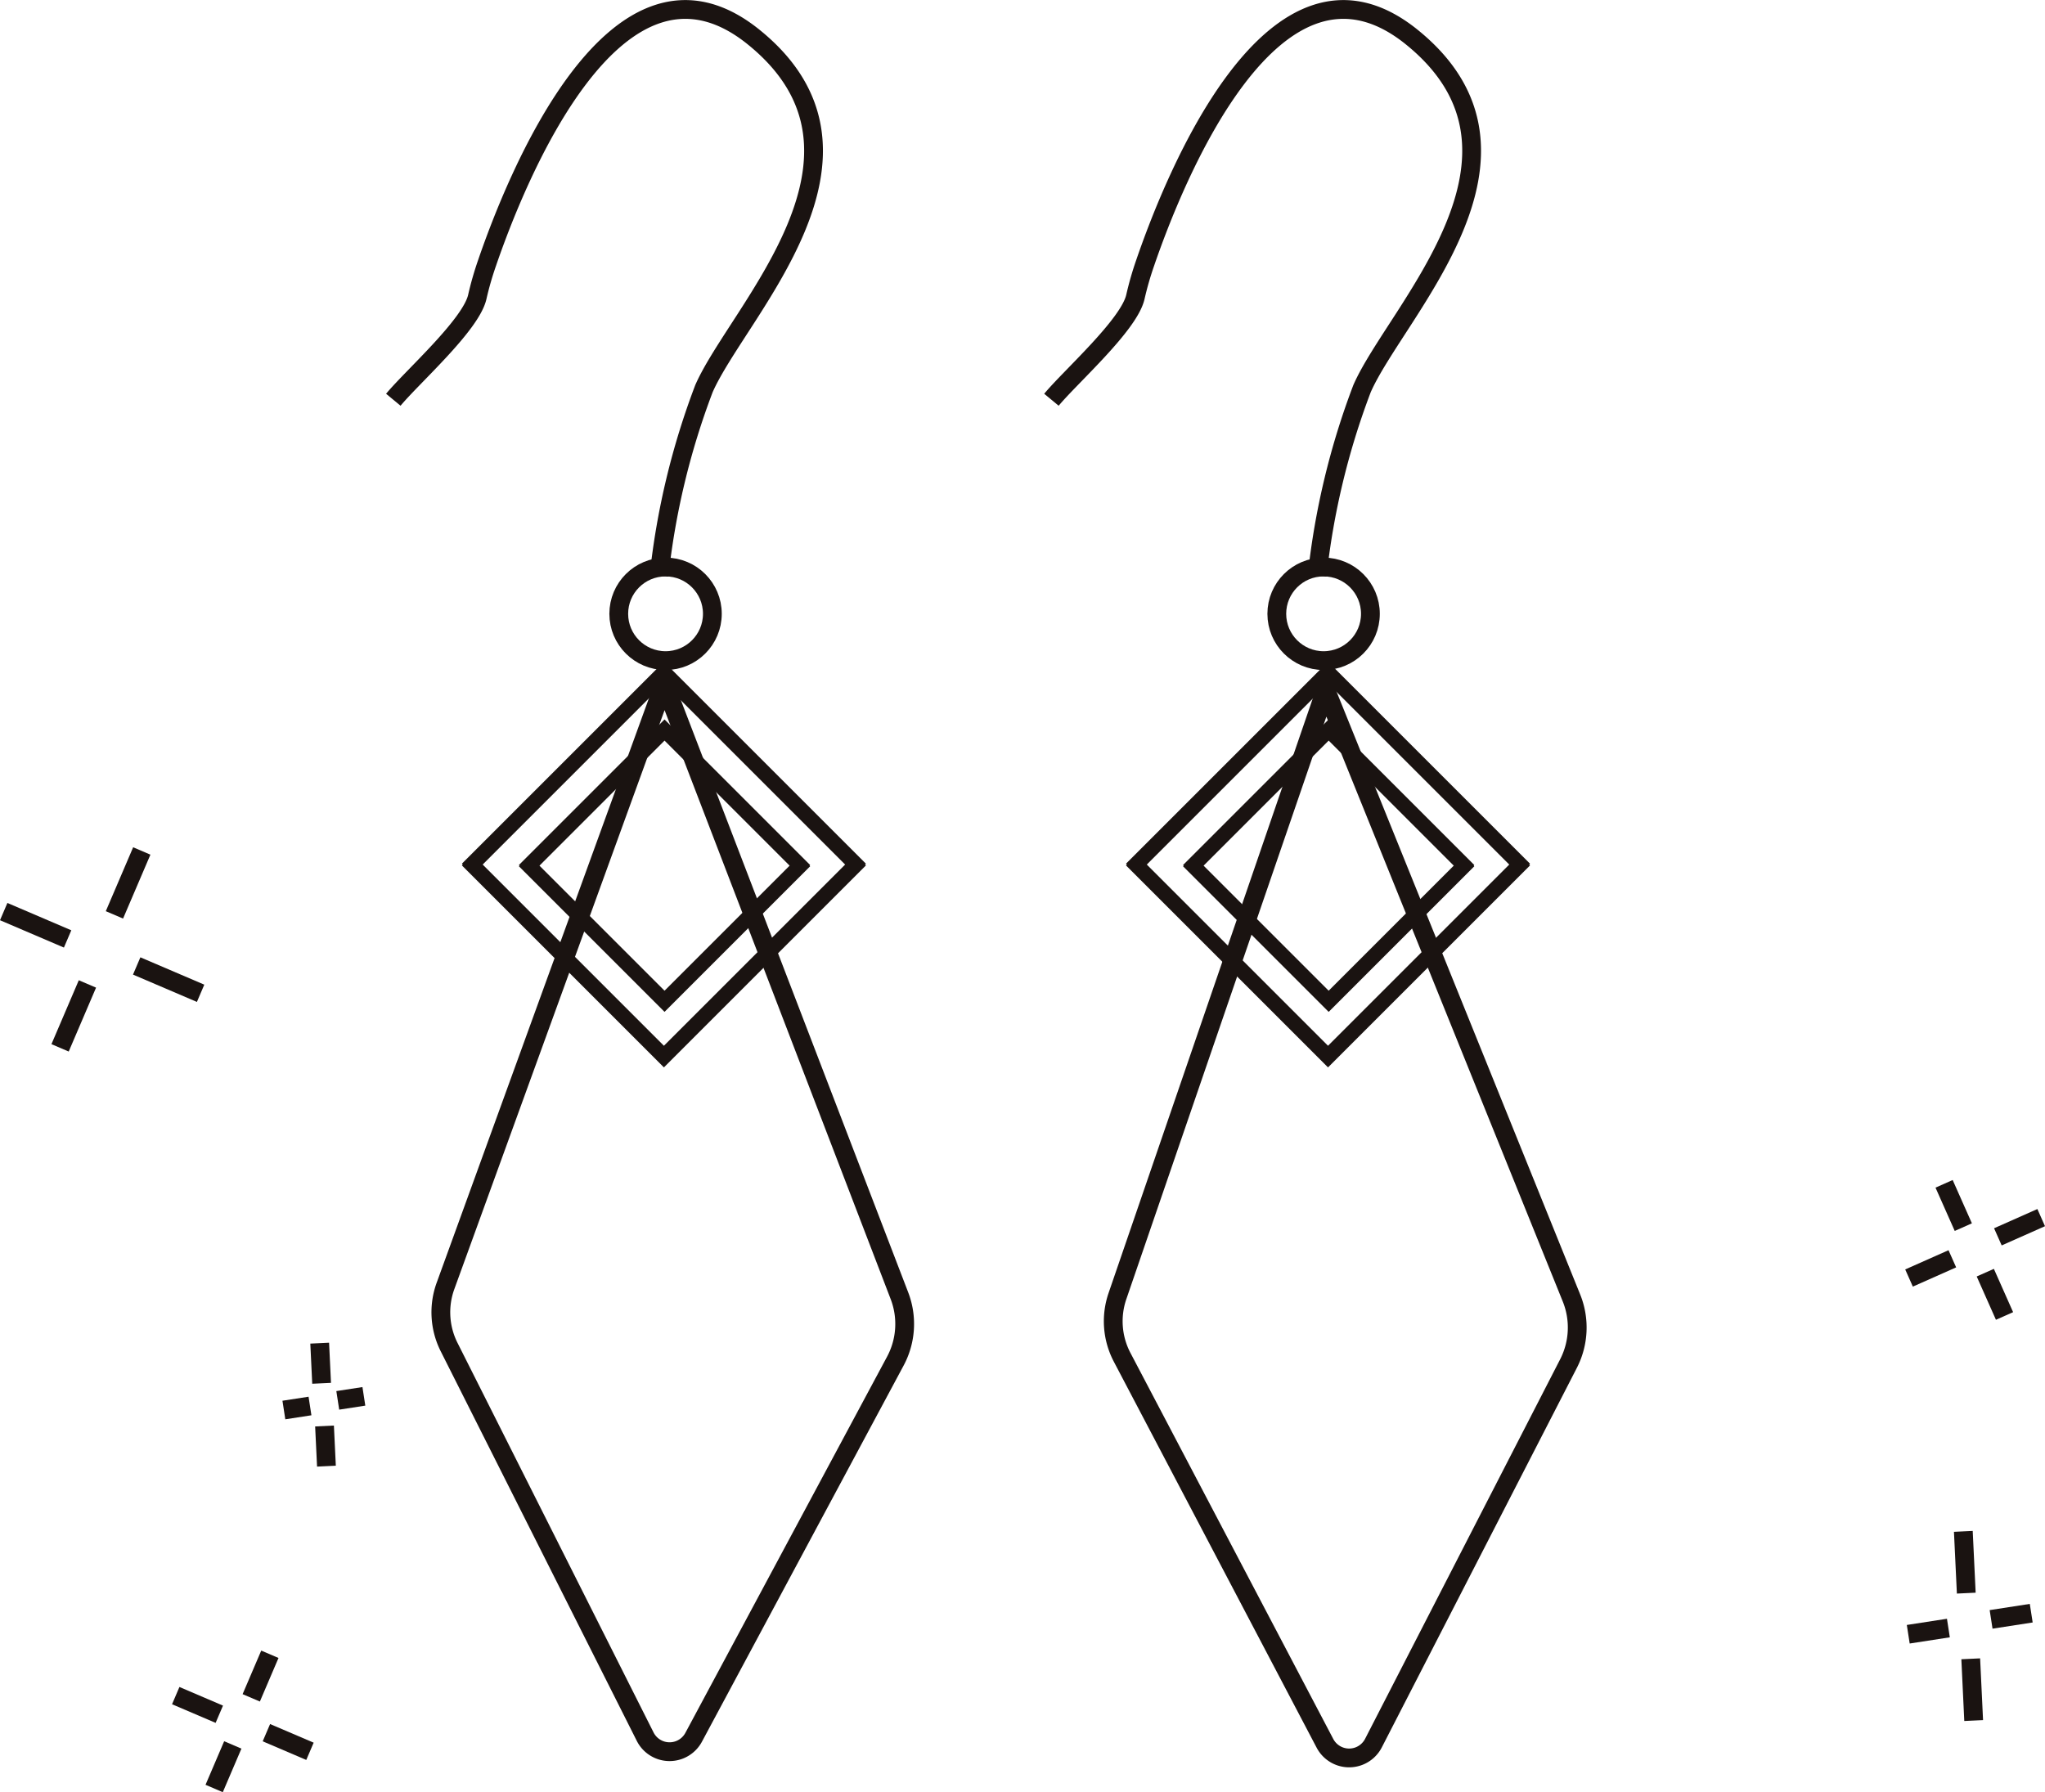 <svg xmlns="http://www.w3.org/2000/svg" width="108.884" height="95.435" viewBox="0 0 108.884 95.435">
  <g id="グループ_375" data-name="グループ 375" transform="translate(-17124.561 3721.807)">
    <path id="パス_78" data-name="パス 78" d="M550.325,294.432a40.059,40.059,0,0,1,2.388-9.954c1.8-4.124,10.4-12.454,2.651-18.72-7.327-5.928-12.7,7.652-14.2,12.029a16.9,16.9,0,0,0-.517,1.8c-.333,1.494-3.461,4.258-4.472,5.48" transform="translate(16609.328 -3985.587)" fill="none" stroke="#1a1311" stroke-miterlimit="10" stroke-width="1"/>
    <circle id="楕円形_30" data-name="楕円形 30" cx="2.492" cy="2.492" r="2.492" transform="translate(17157.506 -3691.613)" fill="none" stroke="#1a1311" stroke-miterlimit="10" stroke-width="1"/>
    <path id="パス_79" data-name="パス 79" d="M550.021,291.885l-11.652,32.09a4.113,4.113,0,0,0,.192,3.255L549,347.976a1.455,1.455,0,0,0,2.582.034l10.738-20.03a4.189,4.189,0,0,0,.218-3.484Z" transform="translate(16609.912 -3977.305)" fill="none" stroke="#1a1311" stroke-miterlimit="10" stroke-width="1"/>
    <path id="パス_80" data-name="パス 80" d="M577.276,294.432a40.056,40.056,0,0,1,2.388-9.954c1.8-4.124,10.4-12.454,2.652-18.72-7.327-5.928-12.7,7.652-14.2,12.029a16.884,16.884,0,0,0-.517,1.8c-.333,1.494-3.461,4.258-4.471,5.48" transform="translate(16617.416 -3985.587)" fill="none" stroke="#1a1311" stroke-miterlimit="10" stroke-width="1"/>
    <circle id="楕円形_31" data-name="楕円形 31" cx="2.492" cy="2.492" r="2.492" transform="translate(17192.543 -3691.613)" fill="none" stroke="#1a1311" stroke-miterlimit="10" stroke-width="1"/>
    <path id="パス_81" data-name="パス 81" d="M576.969,292.151,565.881,324.44a4.123,4.123,0,0,0,.25,3.253l10.8,20.559a1.455,1.455,0,0,0,2.582-.012L589.9,328.027a4.2,4.2,0,0,0,.157-3.489Z" transform="translate(16618.176 -3977.225)" fill="none" stroke="#1a1311" stroke-miterlimit="10" stroke-width="1"/>
    <g id="グループ_356" data-name="グループ 356" transform="translate(17124.758 -3676.492)">
      <line id="線_89" data-name="線 89" x1="1.456" y2="3.403" transform="translate(5.896 0)" fill="#fff" stroke="#1a1311" stroke-miterlimit="10" stroke-width="1"/>
      <line id="線_90" data-name="線 90" x1="1.456" y2="3.403" transform="translate(3.002 7.081)" fill="#fff" stroke="#1a1311" stroke-miterlimit="10" stroke-width="1"/>
      <line id="線_91" data-name="線 91" x1="3.403" y1="1.456" transform="translate(7.081 6.123)" fill="#fff" stroke="#1a1311" stroke-miterlimit="10" stroke-width="1"/>
      <line id="線_92" data-name="線 92" x1="3.403" y1="1.456" transform="translate(0 3.228)" fill="#fff" stroke="#1a1311" stroke-miterlimit="10" stroke-width="1"/>
    </g>
    <g id="グループ_357" data-name="グループ 357" transform="translate(17133.918 -3633.715)">
      <line id="線_93" data-name="線 93" x1="0.992" y2="2.32" transform="translate(4.02 0)" fill="#fff" stroke="#1a1311" stroke-miterlimit="10" stroke-width="1"/>
      <line id="線_94" data-name="線 94" x1="0.992" y2="2.32" transform="translate(2.046 4.827)" fill="#fff" stroke="#1a1311" stroke-miterlimit="10" stroke-width="1"/>
      <line id="線_95" data-name="線 95" x1="2.32" y1="0.992" transform="translate(4.827 4.175)" fill="#fff" stroke="#1a1311" stroke-miterlimit="10" stroke-width="1"/>
      <line id="線_96" data-name="線 96" x1="2.32" y1="0.992" transform="translate(0 2.201)" fill="#fff" stroke="#1a1311" stroke-miterlimit="10" stroke-width="1"/>
    </g>
    <g id="グループ_358" data-name="グループ 358" transform="translate(17226.205 -3658.767)">
      <line id="線_97" data-name="線 97" x1="2.306" y2="1.024" transform="translate(4.731 1.799)" fill="#fff" stroke="#1a1311" stroke-miterlimit="10" stroke-width="1"/>
      <line id="線_98" data-name="線 98" x1="2.306" y2="1.024" transform="translate(0 3.992)" fill="#fff" stroke="#1a1311" stroke-miterlimit="10" stroke-width="1"/>
      <line id="線_99" data-name="線 99" x1="1.024" y1="2.306" transform="translate(4.061 4.731)" fill="#fff" stroke="#1a1311" stroke-miterlimit="10" stroke-width="1"/>
      <line id="線_100" data-name="線 100" x1="1.024" y1="2.306" transform="translate(1.867 0)" fill="#fff" stroke="#1a1311" stroke-miterlimit="10" stroke-width="1"/>
    </g>
    <g id="グループ_359" data-name="グループ 359" transform="translate(17226.164 -3640.259)">
      <line id="線_101" data-name="線 101" x1="2.137" y2="0.33" transform="translate(4.411 4.356)" fill="#fff" stroke="#1a1311" stroke-miterlimit="10" stroke-width="1"/>
      <line id="線_102" data-name="線 102" x1="2.137" y2="0.33" transform="translate(0 5.147)" fill="#fff" stroke="#1a1311" stroke-miterlimit="10" stroke-width="1"/>
      <line id="線_103" data-name="線 103" x1="0.156" y1="3.288" transform="translate(3.327 6.785)" fill="#fff" stroke="#1a1311" stroke-miterlimit="10" stroke-width="1"/>
      <line id="線_104" data-name="線 104" x1="0.156" y1="3.288" transform="translate(2.933 0)" fill="#fff" stroke="#1a1311" stroke-miterlimit="10" stroke-width="1"/>
    </g>
    <g id="グループ_360" data-name="グループ 360" transform="translate(17139.676 -3650.283)">
      <line id="線_105" data-name="線 105" x1="1.39" y2="0.214" transform="translate(2.869 2.833)" fill="#fff" stroke="#1a1311" stroke-miterlimit="10" stroke-width="1"/>
      <line id="線_106" data-name="線 106" x1="1.39" y2="0.214" transform="translate(0 3.347)" fill="#fff" stroke="#1a1311" stroke-miterlimit="10" stroke-width="1"/>
      <line id="線_107" data-name="線 107" x1="0.102" y1="2.138" transform="translate(2.164 4.412)" fill="#fff" stroke="#1a1311" stroke-miterlimit="10" stroke-width="1"/>
      <line id="線_108" data-name="線 108" x1="0.102" y1="2.138" transform="translate(1.907 0)" fill="#fff" stroke="#1a1311" stroke-miterlimit="10" stroke-width="1"/>
    </g>
    <rect id="長方形_218" data-name="長方形 218" width="10.215" height="10.215" transform="translate(17195.305 -3682.9) rotate(45)" fill="none" stroke="#1a1311" stroke-miterlimit="10" stroke-width="0.75"/>
    <rect id="長方形_219" data-name="長方形 219" width="10.215" height="10.215" transform="translate(17195.305 -3682.966) rotate(45)" fill="none" stroke="#1a1311" stroke-miterlimit="10" stroke-width="0.75"/>
    <rect id="長方形_220" data-name="長方形 220" width="14.461" height="14.461" transform="translate(17195.27 -3685.948) rotate(45)" fill="none" stroke="#1a1311" stroke-miterlimit="10" stroke-width="0.75"/>
    <rect id="長方形_221" data-name="長方形 221" width="14.461" height="14.461" transform="translate(17195.27 -3686.04) rotate(45)" fill="none" stroke="#1a1311" stroke-miterlimit="10" stroke-width="0.75"/>
    <rect id="長方形_222" data-name="長方形 222" width="10.215" height="10.215" transform="translate(17159.943 -3682.9) rotate(45)" fill="none" stroke="#1a1311" stroke-miterlimit="10" stroke-width="0.75"/>
    <rect id="長方形_223" data-name="長方形 223" width="10.215" height="10.215" transform="translate(17159.943 -3682.966) rotate(45)" fill="none" stroke="#1a1311" stroke-miterlimit="10" stroke-width="0.75"/>
    <rect id="長方形_224" data-name="長方形 224" width="14.461" height="14.461" transform="translate(17159.91 -3685.948) rotate(45)" fill="none" stroke="#1a1311" stroke-miterlimit="10" stroke-width="0.75"/>
    <rect id="長方形_225" data-name="長方形 225" width="14.461" height="14.461" transform="translate(17159.91 -3686.04) rotate(45)" fill="none" stroke="#1a1311" stroke-miterlimit="10" stroke-width="0.75"/>
  </g>
</svg>
